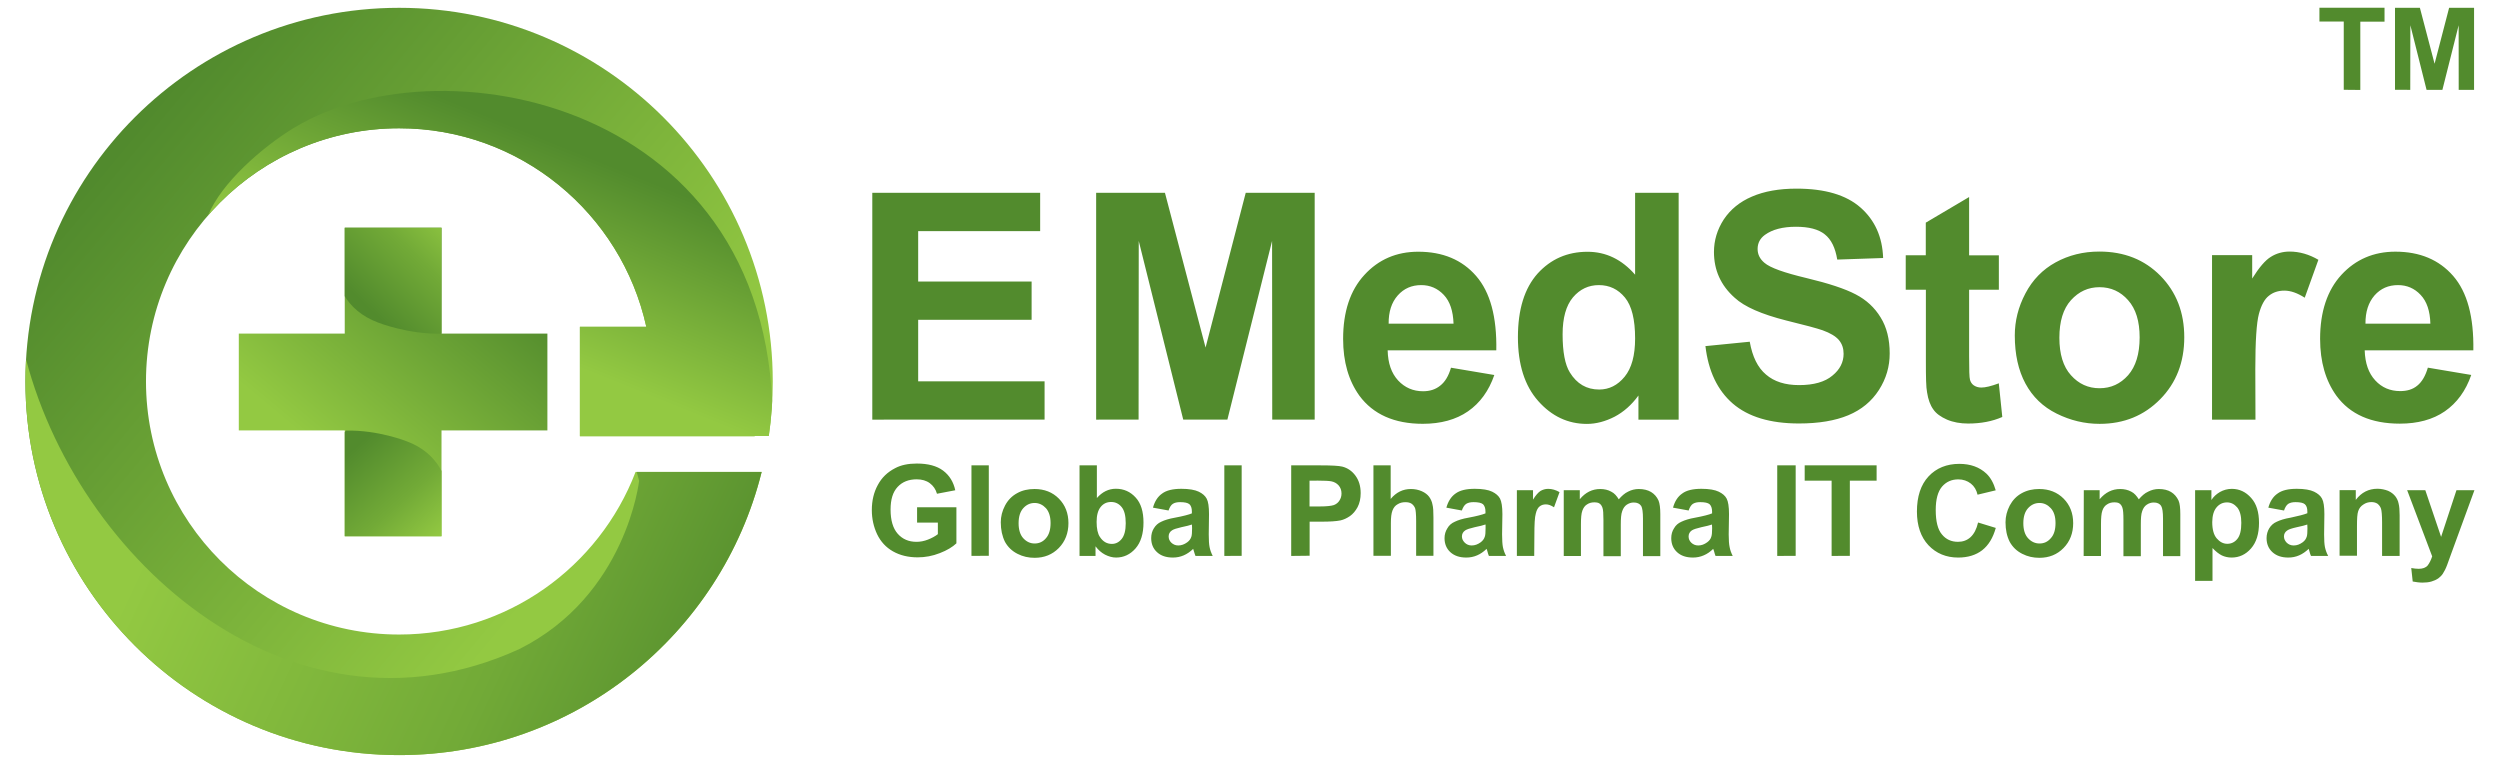 <?xml version="1.0" encoding="utf-8"?>
<!-- Generator: Adobe Illustrator 16.0.0, SVG Export Plug-In . SVG Version: 6.00 Build 0)  -->
<!DOCTYPE svg PUBLIC "-//W3C//DTD SVG 1.1//EN" "http://www.w3.org/Graphics/SVG/1.1/DTD/svg11.dtd">
<svg version="1.1" id="Layer_1" xmlns="http://www.w3.org/2000/svg" xmlns:xlink="http://www.w3.org/1999/xlink" x="0px" y="0px"
	 width="48px" height="14.646px" viewBox="0 0 48 14.646" enable-background="new 0 0 48 14.646" xml:space="preserve">
<g id="Layer_x0020_1">
	<rect x="0.489" y="0.154" fill="none" width="47.021" height="14.341"/>
	<g id="_4655514704">
		
			<linearGradient id="SVGID_1_" gradientUnits="userSpaceOnUse" x1="12584.414" y1="-14780.76" x2="12708.228" y2="-14883.856" gradientTransform="matrix(0.072 0 0 -0.072 -903.792 -1061.367)">
			<stop  offset="0" style="stop-color:#518A2D"/>
			<stop  offset="1" style="stop-color:#93C942"/>
		</linearGradient>
		<path fill="url(#SVGID_1_)" d="M7.663,0.15c3.962,0,7.174,3.211,7.174,7.174c0,0.356-0.026,0.704-0.076,1.046H14.49v0.005h-3.356
			v-2.1h1.275c-0.48-2.179-2.422-3.812-4.746-3.812c-2.684,0-4.86,2.177-4.86,4.86s2.176,4.86,4.86,4.86
			c2.072,0,3.841-1.296,4.54-3.122h2.421c-0.776,3.122-3.599,5.437-6.962,5.437c-3.962,0-7.174-3.212-7.174-7.175
			S3.701,0.151,7.663,0.15L7.663,0.15z"/>
		<g>
			<g>
				<g>
					<defs>
						<path id="SVGID_2_" d="M7.663,0.15c3.962,0,7.174,3.211,7.174,7.174c0,0.356-0.026,0.704-0.076,1.046H14.49v0.005h-3.356v-2.1
							h1.275c-0.48-2.179-2.422-3.812-4.746-3.812c-2.684,0-4.86,2.177-4.86,4.86s2.176,4.86,4.86,4.86
							c2.072,0,3.841-1.296,4.54-3.122h2.421c-0.776,3.122-3.599,5.437-6.962,5.437c-3.962,0-7.174-3.212-7.174-7.175
							S3.701,0.151,7.663,0.15L7.663,0.15z"/>
					</defs>
					<clipPath id="SVGID_3_">
						<use xlink:href="#SVGID_2_"  overflow="visible"/>
					</clipPath>
					<g clip-path="url(#SVGID_3_)">
						<g>
							
								<linearGradient id="_x31__2_" gradientUnits="userSpaceOnUse" x1="12740.203" y1="-14950.075" x2="12594.218" y2="-14881.809" gradientTransform="matrix(0.072 0 0 -0.072 -903.792 -1061.367)">
								<stop  offset="0" style="stop-color:#528B2D"/>
								<stop  offset="0.4" style="stop-color:#72AA37"/>
								<stop  offset="1" style="stop-color:#93C942"/>
							</linearGradient>
							<path id="_x31_" fill="url(#_x31__2_)" d="M12.168,8.852l0.103,0.379c0,0-0.241,2.204-2.308,3.235
								c-4.447,2.022-8.692-1.861-9.555-5.954L-0.644,6.75l0.62,9.574c0,0,11.227,0.551,11.503,0.482
								c0.275-0.069,5.923-4.342,5.923-4.342L17.058,9.09L13.2,8.68L12.168,8.852L12.168,8.852z"/>
							
								<linearGradient id="SVGID_4_" gradientUnits="userSpaceOnUse" x1="12703.373" y1="-14780.361" x2="12683.403" y2="-14829.757" gradientTransform="matrix(0.072 0 0 -0.072 -903.792 -1061.367)">
								<stop  offset="0" style="stop-color:#528B2D"/>
								<stop  offset="1" style="stop-color:#93C942"/>
							</linearGradient>
							<path fill="url(#SVGID_4_)" d="M14.821,8.64c0.377-6.605-6.25-7.941-9.159-6.196C5.036,2.82,4.245,3.518,3.997,4.134
								l5.347-0.204l1.653,0.757L10.86,6.683l-0.07,2.343L14.821,8.64L14.821,8.64z"/>
						</g>
					</g>
				</g>
			</g>
		</g>
		<path fill="none" d="M7.663,0.15c3.962,0,7.174,3.211,7.174,7.174c0,0.356-0.026,0.704-0.076,1.046H14.49v0.005h-3.356v-2.1h1.275
			c-0.48-2.179-2.422-3.812-4.746-3.812c-2.684,0-4.86,2.177-4.86,4.86s2.176,4.86,4.86,4.86c2.072,0,3.841-1.296,4.54-3.122h2.421
			c-0.776,3.122-3.599,5.437-6.962,5.437c-3.962,0-7.174-3.212-7.174-7.175S3.701,0.151,7.663,0.15L7.663,0.15z"/>
		
			<linearGradient id="SVGID_5_" gradientUnits="userSpaceOnUse" x1="12683.158" y1="-14812.251" x2="12640.604" y2="-14863.354" gradientTransform="matrix(0.072 0 0 -0.072 -903.792 -1061.367)">
			<stop  offset="0" style="stop-color:#528B2D"/>
			<stop  offset="1" style="stop-color:#93C942"/>
		</linearGradient>
		<polygon fill="url(#SVGID_5_)" points="10.51,6.405 10.51,8.264 8.477,8.264 8.477,10.296 6.619,10.296 6.619,8.264 4.585,8.264 
			4.585,6.405 6.619,6.405 6.619,4.372 8.477,4.372 8.477,6.405 		"/>
		<g>
			<g>
				<g>
					<defs>
						<polygon id="SVGID_6_" points="10.51,6.405 10.51,8.264 8.477,8.264 8.477,10.296 6.619,10.296 6.619,8.264 4.585,8.264 
							4.585,6.405 6.619,6.405 6.619,4.372 8.477,4.372 8.477,6.405 						"/>
					</defs>
					<clipPath id="SVGID_7_">
						<use xlink:href="#SVGID_6_"  overflow="visible"/>
					</clipPath>
					<g clip-path="url(#SVGID_7_)">
						<g>
							
								<linearGradient id="_x31__3_" gradientUnits="userSpaceOnUse" x1="12649.211" y1="-14821.763" x2="12672.08" y2="-14797.777" gradientTransform="matrix(0.072 0 0 -0.072 -903.792 -1061.367)">
								<stop  offset="0" style="stop-color:#528B2D"/>
								<stop  offset="0.569" style="stop-color:#72AA37"/>
								<stop  offset="1" style="stop-color:#93C942"/>
							</linearGradient>
							<path id="_x31__1_" fill="url(#_x31__3_)" d="M6.522,4.046c0,0-0.56,1.666,0.742,2.149c0,0,0.576,0.227,1.211,0.211
								l0.636-0.893L8.793,4.167L6.522,4.046L6.522,4.046z"/>
							
								<linearGradient id="SVGID_8_" gradientUnits="userSpaceOnUse" x1="12644.129" y1="-14863.362" x2="12666.228" y2="-14887.987" gradientTransform="matrix(0.072 0 0 -0.072 -903.792 -1061.367)">
								<stop  offset="0" style="stop-color:#528B2D"/>
								<stop  offset="0.569" style="stop-color:#72AA37"/>
								<stop  offset="1" style="stop-color:#93C942"/>
							</linearGradient>
							<path fill="url(#SVGID_8_)" d="M8.525,10.545c0,0,0.541-1.604-0.716-2.072c0,0-0.555-0.222-1.168-0.205l-0.614,0.86
								l0.307,1.302L8.525,10.545z"/>
						</g>
					</g>
				</g>
			</g>
		</g>
		<polygon fill="none" points="10.51,6.405 10.51,8.264 8.477,8.264 8.477,10.296 6.619,10.296 6.619,8.264 4.585,8.264 
			4.585,6.405 6.619,6.405 6.619,4.372 8.477,4.372 8.477,6.405 		"/>
		<path fill="#528B2D" d="M45,1.724V0.414h-0.467V0.149h1.25v0.267h-0.465v1.311L45,1.724L45,1.724z M45.984,1.724V0.15h0.478
			l0.282,1.074l0.279-1.074h0.479v1.575h-0.295l-0.001-1.24l-0.312,1.24H46.59l-0.311-1.24l-0.002,1.24L45.984,1.724L45.984,1.724z"
			/>
		<path fill="#528B2D" d="M17.608,10.033V9.74h0.755v0.692c-0.074,0.07-0.18,0.135-0.319,0.188
			c-0.139,0.055-0.281,0.081-0.424,0.081c-0.181,0-0.34-0.038-0.475-0.115c-0.135-0.076-0.236-0.187-0.304-0.328
			c-0.067-0.142-0.102-0.297-0.102-0.464c0-0.182,0.038-0.342,0.114-0.481c0.076-0.143,0.187-0.249,0.333-0.324
			C17.298,8.929,17.437,8.9,17.603,8.9c0.215,0,0.384,0.045,0.505,0.136c0.122,0.092,0.199,0.218,0.233,0.377L17.99,9.48
			c-0.024-0.086-0.071-0.153-0.138-0.203S17.7,9.203,17.6,9.203c-0.153,0-0.275,0.048-0.366,0.146
			c-0.091,0.098-0.135,0.24-0.135,0.435c0,0.206,0.046,0.361,0.137,0.464c0.092,0.104,0.212,0.155,0.361,0.155
			c0.073,0,0.146-0.014,0.22-0.043c0.074-0.029,0.137-0.063,0.19-0.104v-0.222h-0.401L17.608,10.033L17.608,10.033z M18.652,10.673
			V8.935h0.333v1.736L18.652,10.673L18.652,10.673z M19.215,10.027c0-0.109,0.027-0.217,0.082-0.321
			c0.055-0.104,0.132-0.183,0.232-0.237c0.1-0.056,0.211-0.08,0.334-0.08c0.19,0,0.347,0.062,0.468,0.185
			c0.122,0.124,0.183,0.281,0.183,0.47c0,0.191-0.062,0.352-0.185,0.478c-0.123,0.125-0.277,0.188-0.464,0.188
			c-0.116,0-0.226-0.023-0.33-0.077c-0.104-0.053-0.184-0.13-0.239-0.229C19.242,10.295,19.215,10.172,19.215,10.027L19.215,10.027z
			 M19.557,10.046c0,0.124,0.03,0.222,0.089,0.287c0.06,0.066,0.132,0.102,0.219,0.102c0.087,0,0.16-0.033,0.218-0.102
			c0.058-0.065,0.088-0.164,0.088-0.29c0-0.123-0.03-0.219-0.088-0.285c-0.059-0.064-0.132-0.101-0.218-0.101
			c-0.086,0-0.159,0.034-0.219,0.101C19.587,9.824,19.557,9.92,19.557,10.046L19.557,10.046z M20.727,10.674V8.935h0.333v0.627
			c0.103-0.117,0.225-0.178,0.365-0.178c0.153,0,0.28,0.058,0.38,0.169c0.101,0.109,0.15,0.271,0.15,0.479
			c0,0.215-0.051,0.381-0.153,0.498c-0.102,0.116-0.227,0.175-0.373,0.175c-0.072,0-0.142-0.02-0.213-0.056
			c-0.07-0.037-0.131-0.091-0.182-0.16v0.185H20.727L20.727,10.674z M21.055,10.02c0,0.13,0.021,0.228,0.063,0.289
			c0.058,0.089,0.134,0.134,0.23,0.134c0.073,0,0.136-0.031,0.188-0.095c0.051-0.063,0.078-0.163,0.078-0.301
			c0-0.145-0.026-0.248-0.079-0.312c-0.052-0.064-0.119-0.097-0.201-0.097c-0.081,0-0.147,0.029-0.2,0.094
			C21.082,9.796,21.055,9.891,21.055,10.02L21.055,10.02z M22.439,9.802l-0.302-0.055c0.034-0.123,0.093-0.214,0.176-0.271
			c0.083-0.062,0.207-0.091,0.369-0.091c0.148,0,0.26,0.02,0.333,0.055c0.073,0.035,0.124,0.079,0.153,0.134
			c0.03,0.055,0.045,0.153,0.045,0.298l-0.005,0.388c0,0.11,0.005,0.192,0.016,0.245c0.011,0.055,0.03,0.109,0.06,0.169h-0.331
			c-0.008-0.021-0.02-0.054-0.032-0.097c-0.005-0.021-0.009-0.033-0.012-0.039c-0.056,0.055-0.117,0.097-0.182,0.125
			s-0.133,0.042-0.207,0.042c-0.129,0-0.231-0.034-0.306-0.104c-0.075-0.069-0.111-0.159-0.111-0.269
			c0-0.07,0.017-0.135,0.051-0.188c0.034-0.057,0.081-0.1,0.143-0.127c0.061-0.03,0.149-0.058,0.264-0.078
			c0.156-0.029,0.264-0.058,0.323-0.082V9.821c0-0.065-0.016-0.111-0.047-0.14c-0.032-0.027-0.092-0.04-0.18-0.04
			c-0.059,0-0.106,0.011-0.139,0.033c-0.034,0.022-0.06,0.064-0.081,0.124L22.439,9.802z M22.885,10.071
			c-0.042,0.015-0.11,0.032-0.202,0.051c-0.092,0.021-0.153,0.041-0.181,0.061c-0.043,0.028-0.064,0.068-0.064,0.116
			c0,0.049,0.017,0.087,0.052,0.121c0.035,0.033,0.079,0.053,0.133,0.053c0.06,0,0.117-0.021,0.172-0.061
			c0.041-0.03,0.066-0.065,0.08-0.11c0.009-0.027,0.013-0.083,0.013-0.161L22.885,10.071L22.885,10.071z M23.507,10.674V8.935h0.333
			v1.737L23.507,10.674L23.507,10.674z M24.791,10.674V8.935h0.563c0.215,0,0.354,0.008,0.418,0.024
			c0.101,0.026,0.184,0.082,0.25,0.17s0.103,0.2,0.103,0.338c0,0.107-0.021,0.196-0.06,0.271c-0.039,0.072-0.088,0.13-0.146,0.171
			c-0.062,0.042-0.12,0.069-0.183,0.083c-0.084,0.017-0.204,0.024-0.362,0.024h-0.229v0.654L24.791,10.674L24.791,10.674z
			 M25.143,9.229v0.495h0.191c0.139,0,0.23-0.011,0.277-0.027c0.046-0.018,0.082-0.047,0.106-0.086
			c0.026-0.039,0.04-0.084,0.04-0.136c0-0.063-0.02-0.115-0.056-0.156c-0.038-0.042-0.085-0.067-0.142-0.078
			c-0.043-0.008-0.127-0.013-0.254-0.013L25.143,9.229L25.143,9.229z M26.701,8.935V9.58c0.107-0.129,0.236-0.191,0.389-0.191
			c0.077,0,0.146,0.015,0.209,0.043c0.061,0.027,0.108,0.063,0.141,0.107c0.031,0.044,0.054,0.093,0.063,0.146
			c0.015,0.054,0.019,0.137,0.019,0.25v0.736h-0.332v-0.664c0-0.132-0.008-0.217-0.021-0.252c-0.015-0.033-0.036-0.063-0.067-0.084
			c-0.031-0.021-0.072-0.029-0.119-0.029c-0.058,0-0.106,0.013-0.149,0.04c-0.045,0.024-0.077,0.064-0.099,0.121
			c-0.021,0.054-0.03,0.134-0.03,0.237v0.631H26.37V8.935H26.701L26.701,8.935z M28.07,9.802L27.77,9.747
			c0.035-0.123,0.094-0.214,0.176-0.271c0.084-0.062,0.207-0.091,0.369-0.091c0.149,0,0.263,0.02,0.334,0.055
			c0.072,0.035,0.123,0.079,0.152,0.134c0.028,0.055,0.045,0.153,0.045,0.298L28.84,10.26c0,0.11,0.006,0.192,0.016,0.245
			c0.012,0.055,0.029,0.109,0.061,0.169h-0.33c-0.009-0.021-0.021-0.054-0.031-0.097c-0.005-0.021-0.01-0.033-0.013-0.039
			c-0.058,0.055-0.117,0.097-0.183,0.125c-0.064,0.028-0.135,0.042-0.207,0.042c-0.129,0-0.23-0.034-0.307-0.104
			c-0.074-0.069-0.111-0.159-0.111-0.269c0-0.07,0.02-0.135,0.054-0.188c0.032-0.058,0.081-0.1,0.144-0.127
			c0.062-0.03,0.147-0.058,0.264-0.078c0.156-0.029,0.265-0.058,0.324-0.082V9.821c0-0.065-0.018-0.111-0.047-0.14
			c-0.033-0.027-0.094-0.04-0.182-0.04c-0.061,0-0.105,0.011-0.141,0.033C28.115,9.698,28.09,9.74,28.068,9.8L28.07,9.802z
			 M28.518,10.071c-0.041,0.015-0.108,0.032-0.203,0.051c-0.092,0.021-0.151,0.041-0.182,0.061
			c-0.042,0.028-0.064,0.068-0.064,0.116c0,0.049,0.021,0.087,0.055,0.121c0.034,0.033,0.078,0.053,0.132,0.053
			c0.062,0,0.117-0.021,0.173-0.061c0.04-0.03,0.066-0.065,0.08-0.11c0.01-0.027,0.014-0.083,0.014-0.161v-0.068L28.518,10.071
			L28.518,10.071z M29.457,10.674h-0.333V9.412h0.31v0.181c0.053-0.086,0.102-0.14,0.144-0.167c0.042-0.024,0.091-0.04,0.146-0.04
			c0.074,0,0.148,0.021,0.219,0.063L29.837,9.74c-0.058-0.038-0.108-0.056-0.155-0.056c-0.049,0-0.088,0.013-0.121,0.039
			c-0.031,0.023-0.058,0.069-0.074,0.139c-0.02,0.066-0.027,0.207-0.027,0.422L29.457,10.674L29.457,10.674z M30.027,9.412h0.305
			v0.173c0.109-0.132,0.24-0.196,0.393-0.196c0.08,0,0.15,0.017,0.209,0.05c0.062,0.03,0.107,0.083,0.146,0.148
			c0.057-0.065,0.115-0.118,0.18-0.148c0.063-0.033,0.133-0.05,0.205-0.05c0.092,0,0.17,0.019,0.235,0.057
			c0.063,0.038,0.112,0.093,0.144,0.165c0.022,0.054,0.034,0.141,0.034,0.262v0.805h-0.333v-0.72c0-0.124-0.012-0.205-0.033-0.242
			c-0.031-0.047-0.078-0.068-0.145-0.068c-0.047,0-0.09,0.014-0.133,0.042c-0.039,0.026-0.069,0.068-0.088,0.125
			c-0.021,0.055-0.027,0.142-0.027,0.26v0.604h-0.333V9.984c0-0.121-0.005-0.2-0.019-0.236c-0.013-0.035-0.029-0.062-0.056-0.08
			c-0.024-0.018-0.06-0.023-0.103-0.023c-0.051,0-0.098,0.013-0.139,0.041c-0.041,0.025-0.068,0.065-0.088,0.119
			c-0.02,0.053-0.027,0.14-0.027,0.261v0.609h-0.33V9.412H30.027z M32.424,9.802l-0.302-0.055c0.034-0.123,0.092-0.214,0.176-0.271
			c0.082-0.062,0.207-0.091,0.369-0.091c0.149,0,0.26,0.02,0.332,0.055c0.073,0.035,0.125,0.079,0.153,0.134
			c0.029,0.055,0.045,0.153,0.045,0.298l-0.006,0.388c0,0.11,0.006,0.192,0.018,0.245c0.01,0.055,0.029,0.109,0.059,0.169h-0.33
			c-0.008-0.021-0.02-0.054-0.03-0.097c-0.007-0.021-0.011-0.033-0.015-0.039c-0.055,0.055-0.115,0.097-0.182,0.125
			c-0.064,0.028-0.133,0.042-0.206,0.042c-0.129,0-0.231-0.034-0.306-0.104s-0.111-0.159-0.111-0.269
			c0-0.07,0.018-0.135,0.053-0.188c0.032-0.058,0.08-0.1,0.143-0.127c0.063-0.03,0.148-0.058,0.265-0.078
			c0.156-0.029,0.265-0.058,0.323-0.082V9.821c0-0.065-0.018-0.111-0.048-0.14c-0.031-0.027-0.093-0.04-0.181-0.04
			c-0.06,0-0.104,0.011-0.14,0.033c-0.032,0.022-0.06,0.064-0.08,0.124L32.424,9.802z M32.87,10.071
			c-0.042,0.015-0.111,0.032-0.203,0.051c-0.092,0.021-0.151,0.041-0.183,0.061c-0.041,0.028-0.063,0.068-0.063,0.116
			c0,0.049,0.017,0.087,0.052,0.121c0.034,0.033,0.079,0.053,0.133,0.053c0.062,0,0.117-0.021,0.172-0.061
			c0.041-0.03,0.068-0.065,0.08-0.11c0.01-0.027,0.015-0.083,0.015-0.161L32.87,10.071L32.87,10.071z M34.123,10.674V8.935h0.354
			v1.737L34.123,10.674L34.123,10.674z M35.167,10.674V9.229H34.65V8.935h1.381v0.294h-0.514v1.443L35.167,10.674L35.167,10.674z
			 M37.979,10.032l0.34,0.104c-0.053,0.191-0.139,0.333-0.262,0.429c-0.119,0.092-0.273,0.14-0.461,0.14
			c-0.229,0-0.421-0.079-0.57-0.237c-0.146-0.156-0.221-0.374-0.221-0.646c0-0.289,0.074-0.515,0.223-0.675
			c0.149-0.16,0.349-0.241,0.592-0.241c0.213,0,0.387,0.063,0.52,0.188c0.079,0.075,0.139,0.183,0.178,0.32l-0.349,0.084
			c-0.02-0.09-0.063-0.162-0.129-0.214S37.691,9.204,37.6,9.204c-0.129,0-0.232,0.046-0.313,0.139
			c-0.08,0.095-0.121,0.242-0.121,0.449c0,0.222,0.04,0.376,0.119,0.469c0.078,0.096,0.182,0.142,0.308,0.142
			c0.095,0,0.175-0.029,0.241-0.089C37.9,10.253,37.95,10.16,37.979,10.032L37.979,10.032z M38.506,10.027
			c0-0.109,0.027-0.217,0.081-0.321c0.056-0.104,0.132-0.183,0.231-0.237c0.102-0.056,0.213-0.08,0.334-0.08
			c0.19,0,0.348,0.062,0.47,0.185c0.122,0.124,0.183,0.281,0.183,0.47c0,0.191-0.061,0.352-0.185,0.478
			c-0.122,0.125-0.277,0.188-0.463,0.188c-0.117,0-0.226-0.023-0.331-0.077c-0.105-0.053-0.184-0.13-0.239-0.229
			C38.532,10.295,38.506,10.172,38.506,10.027L38.506,10.027z M38.848,10.046c0,0.124,0.03,0.222,0.09,0.287
			c0.061,0.066,0.133,0.102,0.221,0.102c0.087,0,0.158-0.033,0.217-0.102c0.061-0.065,0.09-0.164,0.09-0.29
			c0-0.123-0.029-0.219-0.09-0.285c-0.059-0.064-0.13-0.101-0.217-0.101c-0.088,0-0.16,0.034-0.221,0.101
			C38.878,9.825,38.848,9.92,38.848,10.046L38.848,10.046z M40.009,9.412h0.304v0.173c0.111-0.132,0.242-0.196,0.395-0.196
			c0.08,0,0.15,0.017,0.211,0.05c0.061,0.03,0.105,0.083,0.146,0.148c0.056-0.065,0.113-0.118,0.181-0.148
			c0.063-0.033,0.132-0.05,0.204-0.05c0.092,0,0.171,0.019,0.234,0.057c0.063,0.038,0.11,0.093,0.144,0.165
			c0.024,0.054,0.034,0.141,0.034,0.262v0.805h-0.332v-0.72c0-0.124-0.012-0.205-0.035-0.242c-0.029-0.047-0.077-0.068-0.143-0.068
			c-0.047,0-0.093,0.014-0.134,0.042c-0.04,0.026-0.069,0.068-0.088,0.125c-0.021,0.055-0.026,0.142-0.026,0.26v0.604H40.77V9.984
			c0-0.121-0.006-0.2-0.02-0.236c-0.012-0.035-0.029-0.062-0.055-0.08c-0.024-0.018-0.059-0.023-0.103-0.023
			c-0.052,0-0.098,0.013-0.139,0.041c-0.041,0.025-0.07,0.065-0.088,0.119c-0.019,0.053-0.026,0.14-0.026,0.261v0.609h-0.333
			L40.009,9.412L40.009,9.412z M42.146,9.412h0.313v0.188c0.04-0.063,0.096-0.114,0.163-0.153c0.069-0.039,0.146-0.061,0.229-0.061
			c0.146,0,0.271,0.06,0.371,0.174c0.103,0.113,0.151,0.274,0.151,0.479c0,0.211-0.051,0.374-0.153,0.491s-0.228,0.175-0.373,0.175
			c-0.068,0-0.134-0.015-0.188-0.041c-0.056-0.028-0.116-0.075-0.179-0.142v0.63h-0.334V9.412L42.146,9.412z M42.475,10.024
			c0,0.142,0.029,0.247,0.086,0.313s0.123,0.104,0.203,0.104c0.078,0,0.144-0.032,0.193-0.094c0.052-0.063,0.076-0.164,0.076-0.309
			c0-0.132-0.025-0.229-0.078-0.295c-0.055-0.063-0.118-0.097-0.196-0.097c-0.081,0-0.147,0.032-0.2,0.094
			C42.503,9.806,42.477,9.9,42.475,10.024L42.475,10.024z M43.854,9.802l-0.302-0.055c0.034-0.123,0.093-0.214,0.177-0.271
			c0.084-0.062,0.205-0.091,0.369-0.091c0.148,0,0.26,0.02,0.332,0.055s0.125,0.079,0.153,0.134c0.03,0.055,0.045,0.153,0.045,0.298
			l-0.005,0.388c0,0.11,0.005,0.192,0.016,0.245c0.012,0.055,0.03,0.109,0.062,0.169h-0.33c-0.011-0.021-0.021-0.054-0.032-0.097
			c-0.005-0.021-0.01-0.033-0.012-0.039c-0.059,0.055-0.118,0.097-0.184,0.125c-0.064,0.028-0.134,0.042-0.207,0.042
			c-0.129,0-0.229-0.034-0.306-0.104c-0.075-0.069-0.112-0.159-0.112-0.269c0-0.07,0.019-0.135,0.051-0.188
			c0.035-0.057,0.082-0.1,0.145-0.127c0.063-0.03,0.148-0.058,0.266-0.078c0.153-0.033,0.262-0.06,0.321-0.085V9.821
			c0-0.065-0.015-0.111-0.048-0.14c-0.031-0.027-0.092-0.04-0.18-0.04c-0.059,0-0.104,0.011-0.139,0.033
			C43.9,9.698,43.874,9.74,43.854,9.8V9.802z M44.3,10.071c-0.042,0.015-0.108,0.032-0.2,0.051
			c-0.094,0.021-0.154,0.041-0.182,0.061c-0.044,0.028-0.066,0.068-0.066,0.116c0,0.049,0.021,0.087,0.053,0.121
			c0.035,0.033,0.078,0.053,0.134,0.053c0.062,0,0.116-0.021,0.172-0.061c0.041-0.03,0.065-0.065,0.079-0.11
			c0.009-0.027,0.013-0.083,0.013-0.161L44.3,10.071L44.3,10.071z M46.068,10.674h-0.332V10.03c0-0.136-0.008-0.224-0.021-0.264
			c-0.013-0.04-0.037-0.07-0.068-0.095c-0.033-0.021-0.07-0.031-0.117-0.031c-0.059,0-0.109,0.016-0.155,0.048
			c-0.046,0.029-0.079,0.07-0.097,0.125c-0.019,0.053-0.024,0.147-0.024,0.289v0.568H44.92v-1.26h0.311v0.188
			c0.108-0.144,0.248-0.214,0.416-0.214c0.072,0,0.143,0.016,0.203,0.039c0.062,0.027,0.105,0.063,0.139,0.104
			c0.031,0.041,0.054,0.087,0.064,0.14c0.014,0.055,0.02,0.127,0.02,0.226v0.78v0.001H46.068z M46.212,9.412h0.354l0.303,0.896
			l0.295-0.896h0.345l-0.444,1.214l-0.08,0.221c-0.026,0.071-0.057,0.129-0.082,0.167c-0.024,0.038-0.059,0.069-0.092,0.094
			c-0.035,0.023-0.078,0.043-0.127,0.057c-0.052,0.015-0.106,0.021-0.172,0.021c-0.063,0-0.128-0.01-0.188-0.021l-0.028-0.259
			c0.054,0.01,0.101,0.015,0.144,0.015c0.076,0,0.135-0.021,0.172-0.065c0.035-0.046,0.063-0.104,0.086-0.174l-0.479-1.266
			L46.212,9.412z"/>
		<path fill="#528B2D" d="M16.748,8.057V3.702h3.223v0.736h-2.342v0.967h2.178V6.14h-2.178v1.181h2.427v0.735L16.748,8.057
			L16.748,8.057z M21.046,8.057V3.702h1.321l0.78,2.971l0.771-2.971h1.324v4.354h-0.815l-0.003-3.43l-0.858,3.43h-0.848l-0.854-3.43
			l-0.003,3.43L21.046,8.057L21.046,8.057z M27.859,7.06l0.832,0.14c-0.105,0.305-0.275,0.538-0.506,0.698
			c-0.23,0.159-0.521,0.239-0.867,0.239c-0.547,0-0.953-0.182-1.217-0.539c-0.207-0.288-0.313-0.649-0.313-1.091
			c0-0.521,0.136-0.934,0.409-1.229c0.271-0.296,0.616-0.445,1.034-0.445c0.47,0,0.841,0.155,1.111,0.466
			c0.271,0.312,0.399,0.786,0.387,1.428h-2.086c0.006,0.248,0.072,0.438,0.201,0.578c0.129,0.138,0.289,0.207,0.479,0.207
			c0.13,0,0.239-0.035,0.327-0.106C27.745,7.333,27.813,7.219,27.859,7.06L27.859,7.06z M27.908,6.215
			C27.9,5.973,27.84,5.788,27.721,5.662s-0.264-0.188-0.434-0.188c-0.182,0-0.332,0.065-0.45,0.198
			c-0.119,0.134-0.177,0.315-0.175,0.542H27.908z M32.229,8.057h-0.771V7.594C31.327,7.775,31.174,7.909,31,8.001
			c-0.176,0.09-0.354,0.138-0.532,0.138c-0.362,0-0.674-0.146-0.934-0.439c-0.259-0.292-0.39-0.7-0.39-1.225
			c0-0.535,0.127-0.942,0.379-1.224c0.252-0.276,0.569-0.417,0.957-0.417c0.353,0,0.658,0.146,0.914,0.44V3.702h0.836v4.354
			L32.229,8.057L32.229,8.057z M30.002,6.419c0,0.337,0.046,0.582,0.139,0.732c0.135,0.219,0.322,0.328,0.563,0.328
			c0.19,0,0.354-0.081,0.489-0.246s0.201-0.409,0.201-0.735c0-0.364-0.064-0.625-0.195-0.785c-0.133-0.161-0.299-0.239-0.501-0.239
			c-0.198,0-0.363,0.078-0.497,0.235C30.068,5.867,30.002,6.104,30.002,6.419z M32.738,6.646l0.857-0.085
			c0.051,0.288,0.153,0.497,0.313,0.631c0.156,0.135,0.367,0.202,0.635,0.202c0.281,0,0.496-0.061,0.639-0.182
			c0.145-0.117,0.215-0.259,0.215-0.419c0-0.104-0.028-0.189-0.09-0.264c-0.062-0.072-0.166-0.135-0.314-0.188
			c-0.104-0.036-0.338-0.1-0.7-0.188c-0.469-0.119-0.799-0.262-0.987-0.436c-0.268-0.238-0.398-0.531-0.398-0.879
			c0-0.222,0.063-0.431,0.188-0.624c0.127-0.191,0.307-0.34,0.543-0.44c0.236-0.102,0.521-0.152,0.854-0.152
			c0.546,0,0.954,0.121,1.229,0.363s0.42,0.563,0.434,0.969l-0.881,0.03c-0.037-0.227-0.116-0.387-0.239-0.484
			c-0.122-0.099-0.308-0.146-0.554-0.146c-0.254,0-0.453,0.052-0.596,0.156c-0.093,0.068-0.14,0.158-0.14,0.271
			c0,0.104,0.044,0.192,0.131,0.265c0.11,0.096,0.381,0.191,0.808,0.293c0.426,0.102,0.741,0.206,0.944,0.313
			c0.205,0.106,0.365,0.255,0.479,0.443c0.117,0.188,0.174,0.418,0.174,0.692c0,0.25-0.067,0.483-0.206,0.7
			c-0.14,0.218-0.335,0.38-0.589,0.486c-0.252,0.105-0.569,0.158-0.947,0.158c-0.551,0-0.975-0.128-1.27-0.382
			c-0.293-0.253-0.471-0.624-0.526-1.107L32.738,6.646z M38.378,4.9v0.663h-0.571v1.277c0,0.261,0.004,0.41,0.017,0.453
			c0.012,0.042,0.034,0.079,0.073,0.106c0.039,0.026,0.086,0.042,0.144,0.042c0.078,0,0.188-0.026,0.336-0.081l0.067,0.646
			c-0.191,0.084-0.41,0.126-0.656,0.126c-0.148,0-0.285-0.024-0.405-0.075c-0.12-0.053-0.209-0.116-0.264-0.197
			C37.061,7.78,37.021,7.672,37,7.534c-0.02-0.098-0.023-0.294-0.023-0.591v-1.38H36.59V4.901h0.385V4.275l0.832-0.492v1.119h0.572
			L38.378,4.9L38.378,4.9z M38.684,6.441c0-0.278,0.066-0.546,0.205-0.809c0.137-0.26,0.33-0.458,0.58-0.595
			s0.528-0.207,0.838-0.207c0.479,0,0.868,0.156,1.174,0.466c0.306,0.313,0.457,0.703,0.457,1.18c0,0.478-0.153,0.875-0.461,1.188
			c-0.309,0.314-0.694,0.474-1.164,0.474c-0.287,0-0.563-0.066-0.826-0.197c-0.262-0.13-0.461-0.322-0.598-0.576
			C38.752,7.111,38.684,6.803,38.684,6.441L38.684,6.441z M39.54,6.485c0,0.313,0.073,0.554,0.222,0.719
			c0.149,0.167,0.331,0.25,0.549,0.25c0.219,0,0.4-0.083,0.549-0.25c0.146-0.167,0.221-0.408,0.221-0.726
			c0-0.31-0.072-0.547-0.221-0.714c-0.146-0.166-0.33-0.25-0.549-0.25c-0.218,0-0.397,0.083-0.549,0.25
			C39.613,5.93,39.54,6.171,39.54,6.485L39.54,6.485z M43.305,8.057h-0.834V4.899h0.771v0.449c0.133-0.214,0.253-0.353,0.359-0.417
			c0.104-0.066,0.228-0.101,0.36-0.101c0.188,0,0.374,0.054,0.552,0.158l-0.262,0.728C44.109,5.625,43.98,5.58,43.859,5.58
			c-0.116,0-0.217,0.033-0.297,0.099c-0.082,0.063-0.146,0.18-0.191,0.348s-0.069,0.521-0.069,1.057L43.305,8.057L43.305,8.057z
			 M46.615,7.059l0.833,0.14c-0.105,0.305-0.276,0.538-0.507,0.698c-0.23,0.159-0.521,0.237-0.864,0.237
			c-0.55,0-0.956-0.179-1.218-0.536c-0.207-0.288-0.313-0.65-0.313-1.092c0-0.521,0.138-0.934,0.409-1.229
			c0.273-0.296,0.619-0.445,1.037-0.445c0.468,0,0.838,0.155,1.109,0.466c0.271,0.312,0.398,0.786,0.387,1.429h-2.086
			c0.008,0.247,0.074,0.438,0.203,0.577c0.127,0.138,0.287,0.205,0.479,0.205c0.131,0,0.24-0.032,0.327-0.104
			C46.502,7.332,46.568,7.218,46.615,7.059L46.615,7.059z M46.663,6.214c-0.006-0.24-0.067-0.426-0.187-0.552
			c-0.119-0.127-0.264-0.188-0.435-0.188c-0.183,0-0.332,0.065-0.45,0.198c-0.117,0.135-0.176,0.315-0.174,0.542H46.663z"/>
	</g>
</g>
</svg>
